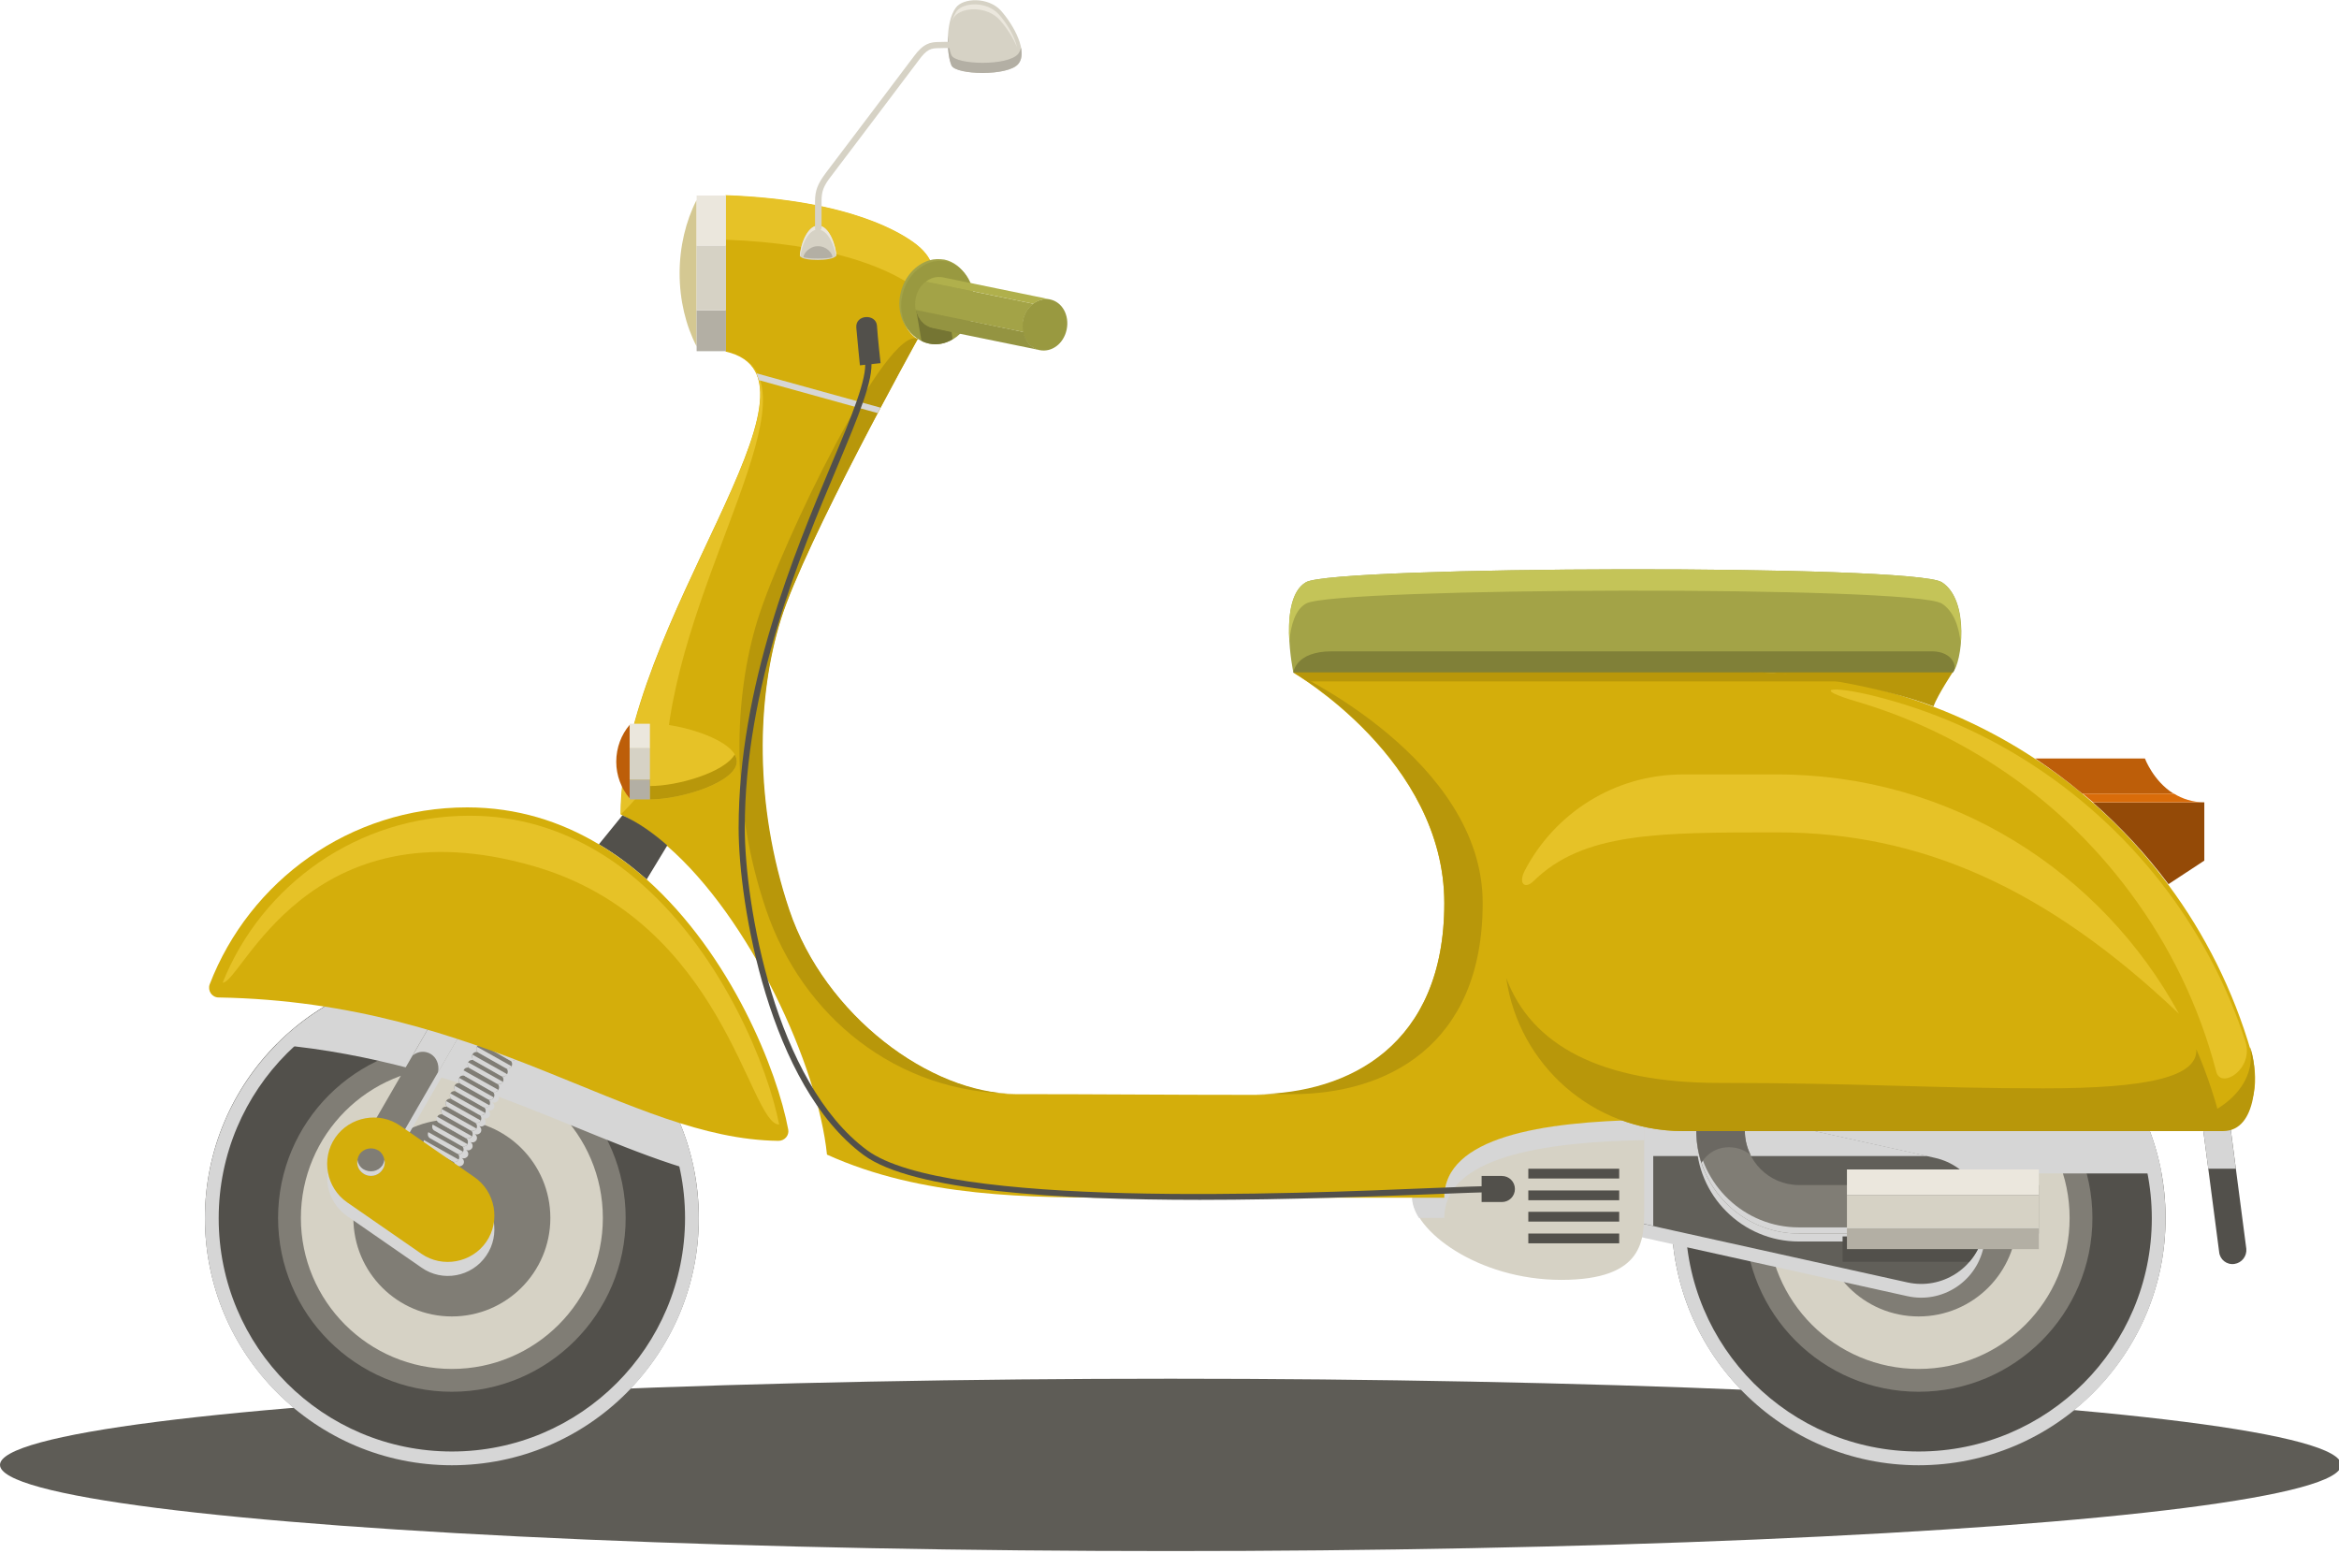 <?xml version="1.0" encoding="utf-8"?>
<!-- Generator: Adobe Illustrator 22.0.0, SVG Export Plug-In . SVG Version: 6.00 Build 0)  -->
<svg version="1.1" id="Layer_1" xmlns="http://www.w3.org/2000/svg" xmlns:xlink="http://www.w3.org/1999/xlink" x="0px" y="0px"
	 viewBox="0 0 646 433" style="enable-background:new 0 0 646 433;" xml:space="preserve">
<style type="text/css">
	.st0{fill:#5E5C56;}
	.st1{fill:#52504B;}
	.st2{fill:#D6D6D6;}
	.st3{fill:#807D75;}
	.st4{fill:#D6D2C5;}
	.st5{fill:#615F59;}
	.st6{fill:#D4AE0B;}
	.st7{fill:#B8970A;}
	.st8{fill:#E6C227;}
	.st9{fill:#A3A347;}
	.st10{fill:#999940;}
	.st11{fill:#757533;}
	.st12{fill:#D4C892;}
	.st13{fill:#EBE7DD;}
	.st14{fill:#B3AFA4;}
	.st15{fill:#808038;}
	.st16{fill:#C4C458;}
	.st17{fill:#944A07;}
	.st18{fill:#BD5E09;}
	.st19{fill:#6B6862;}
	.st20{fill:#D96C0A;}
	.st21{fill:#949441;}
	.st22{fill:#B0B04C;}
</style>
<g>
	<ellipse class="st0" cx="323.3" cy="404.6" rx="323.3" ry="23.8"/>
	<path class="st1" d="M617.1,349.1L617.1,349.1c2.1-0.3,3.5-2.2,3.3-4.2l-8.6-65.9c-0.3-2.1-2.2-3.5-4.2-3.3l0,0
		c-2.1,0.3-3.5,2.2-3.3,4.2l8.6,65.9C613.1,347.9,615,349.4,617.1,349.1z"/>
	<polygon class="st2" points="609.9,322.8 617.5,322.8 614.1,296.7 606.5,296.7 	"/>
	<circle class="st1" cx="124.8" cy="336.4" r="68.2"/>
	<circle class="st3" cx="124.8" cy="336.4" r="48"/>
	<circle class="st4" cx="124.8" cy="336.4" r="41.7"/>
	<circle class="st3" cx="124.8" cy="336.4" r="27.2"/>
	<path class="st2" d="M191.7,323.4c-5.8-30-31.3-52.9-62.5-54.9l-0.2-0.1l0,0.1c-1.4-0.1-2.8-0.1-4.2-0.1c-18.9,0-36,7.7-48.4,20.1
		c13.5,1.2,25.8,3.7,37.2,6.7l-16,27.7l7.3,4.2l10.2-17.7l6.8-11.8c2,0.6,4.1,1.3,6,1.9c0.1,0.3,0.3,0.6,0.6,0.7
		c-0.6-0.3-1.3-0.1-1.7,0.5c-0.3,0.6-0.1,1.3,0.5,1.7c-0.6-0.3-1.3-0.1-1.7,0.5c-0.3,0.6-0.1,1.3,0.5,1.7c-0.6-0.3-1.3-0.1-1.7,0.5
		c-0.3,0.6-0.1,1.3,0.5,1.7c-0.6-0.3-1.3-0.1-1.7,0.5c-0.3,0.6-0.1,1.3,0.5,1.7c-0.6-0.3-1.3-0.1-1.7,0.5c-0.3,0.6-0.1,1.3,0.5,1.7
		c-0.6-0.3-1.3-0.1-1.7,0.5c-0.3,0.6-0.1,1.3,0.5,1.7c-0.6-0.3-1.3-0.1-1.7,0.5c-0.3,0.6-0.1,1.3,0.5,1.7c-0.6-0.3-1.3-0.1-1.7,0.5
		c-0.3,0.6-0.1,1.3,0.5,1.7c-0.6-0.3-1.3-0.1-1.7,0.5c-0.3,0.6-0.1,1.3,0.5,1.7c-0.6-0.3-1.3-0.1-1.7,0.5c-0.3,0.6-0.1,1.3,0.5,1.7
		l7.4,4.2c0.6,0.3,1.3,0.1,1.7-0.5c0.3-0.6,0.1-1.3-0.5-1.7c0.6,0.3,1.3,0.1,1.7-0.5c0.3-0.6,0.1-1.3-0.5-1.7
		c0.6,0.3,1.3,0.1,1.7-0.5c0.3-0.6,0.1-1.3-0.5-1.7c0.6,0.3,1.3,0.1,1.7-0.5c0.3-0.6,0.1-1.3-0.5-1.7c0.6,0.3,1.3,0.1,1.7-0.5
		c0.3-0.6,0.1-1.3-0.5-1.7c0.6,0.3,1.3,0.1,1.7-0.5c0.3-0.6,0.1-1.3-0.5-1.7c0.6,0.3,1.3,0.1,1.7-0.5c0.3-0.6,0.1-1.3-0.5-1.7
		c0.6,0.3,1.3,0.1,1.7-0.5c0.3-0.6,0.1-1.3-0.5-1.7c0.6,0.3,1.3,0.1,1.7-0.5c0.3-0.6,0.1-1.3-0.5-1.7c0.6,0.3,1.3,0.1,1.7-0.5l0,0
		c0.3-0.6,0.1-1.3-0.5-1.7c0.6,0.3,1.3,0.1,1.7-0.5c0.2-0.3,0.2-0.7,0.1-1C157.9,310.4,175.2,318.7,191.7,323.4z"/>
	<polygon class="st3" points="115.1,306.3 104.9,324 97.6,319.8 129.1,265.3 136.4,269.5 	"/>
	<path class="st2" d="M116.4,350.1l-20.5-14.2c-5.8-4-7.3-12.1-3.3-17.9l0,0c4-5.8,12.1-7.3,17.9-3.3l20.5,14.2
		c5.8,4,7.3,12.1,3.3,17.9l0,0C130.3,352.7,122.2,354.2,116.4,350.1z"/>
	<circle class="st1" cx="529.9" cy="336.4" r="68.2"/>
	<path class="st2" d="M529.9,268.3c-37.6,0-68.2,30.5-68.2,68.2c0,37.6,30.5,68.2,68.2,68.2s68.2-30.5,68.2-68.2
		C598.1,298.8,567.5,268.3,529.9,268.3z M529.9,400.9c-35.6,0-64.4-28.8-64.4-64.4s28.8-64.4,64.4-64.4c35.6,0,64.4,28.8,64.4,64.4
		S565.5,400.9,529.9,400.9z"/>
	<path class="st2" d="M124.8,268.3c-37.6,0-68.2,30.5-68.2,68.2c0,37.6,30.5,68.2,68.2,68.2s68.2-30.5,68.2-68.2
		C193,298.8,162.5,268.3,124.8,268.3z M124.8,400.9c-35.6,0-64.4-28.8-64.4-64.4S89.3,272,124.8,272s64.4,28.8,64.4,64.4
		S160.4,400.9,124.8,400.9z"/>
	<circle class="st3" cx="529.9" cy="336.4" r="48"/>
	<circle class="st4" cx="529.9" cy="336.4" r="41.7"/>
	<circle class="st3" cx="529.9" cy="336.4" r="27.2"/>
	<path class="st2" d="M526.8,358L442,339.2c-9.5-2.1-15.5-11.6-13.4-21l0,0c2.1-9.5,11.6-15.5,21-13.4l84.8,18.8
		c9.5,2.1,15.5,11.6,13.4,21l0,0C545.7,354.1,536.3,360.1,526.8,358z"/>
	<path class="st2" d="M462.9,324.1h134.1c-1.1-5.8-2.9-11.4-5.3-16.6H468.2C465.7,312.7,463.9,318.3,462.9,324.1z"/>
	<path class="st5" d="M526.8,354.2L442,335.4c-9.5-2.1-15.5-11.6-13.4-21l0,0c2.1-9.5,11.6-15.5,21-13.4l84.8,18.8
		c9.5,2.1,15.5,11.6,13.4,21l0,0C545.7,350.3,536.3,356.3,526.8,354.2z"/>
	<path class="st2" d="M456.6,319.3h75.8L449.7,301c-9.5-2.1-18.9,3.9-21,13.4c-2.1,9.5,3.9,18.9,13.4,21l14.5,3.2V319.3z"/>
	<path class="st4" d="M454.1,309.2c0,0,0,16.4,0,24.7c0,8.3,0.2,19.6-22.9,19.6c-23.1,0-41.1-13.7-41.1-22.9h8.9
		C398.9,313.9,426.1,309.8,454.1,309.2z"/>
	<path class="st2" d="M398.9,330.8H390c0,1.7,0.7,3.7,1.9,5.6h7c0-16.8,27.1-21,55.2-21.5c0-3.3,0-5.6,0-5.6
		C426.1,309.8,398.9,313.9,398.9,330.8z"/>
	<rect x="422.1" y="322.8" class="st1" width="25.1" height="2.7"/>
	<rect x="422.1" y="328.8" class="st1" width="25.1" height="2.7"/>
	<rect x="422.1" y="334.7" class="st1" width="25.1" height="2.7"/>
	<rect x="422.1" y="340.7" class="st1" width="25.1" height="2.7"/>
	<path class="st6" d="M614.5,309.2c-9.6,0-153.4,0-153.4,0c-2.3,0-4.7,0-7,0.1c-28,0.5-55.2,4.7-55.2,21.5H390
		c-25.3,0-78.8,0-78.8,0c-27,0-56.5,0-82.8-11.9c-2.5-24.5-21.2-65.4-44.2-85.3c-4-3.5-8.2-6.3-12.3-8.4c-0.2-0.1-0.4-0.2-0.5-0.3
		c0-53.3,61.7-120.4,29-127.8V54c34.9,1.3,49.1,10.8,52.7,13.6c3.2,2.5,4,4.9,4,4.9c-3.8,1-7,4.5-8,9.2c-1,4.9,0.8,9.7,4.3,12
		c0,0-31.1,56-37.8,77.4c-6.7,21.4-7.6,51.2,2.3,80.3s39,50.8,62.5,50.8s40.5,0.2,66.1,0.2c25.6,0,52.4-13.2,52.4-52.9
		c0-39.6-41.7-63.7-41.7-63.7s71.9,0,125.3,0c29.4,0,56.7,8.7,79.6,23.8c14.2,9.3,26.6,21.1,36.7,34.7c10.2,13.7,18,29.3,22.9,46.1
		C623.6,296.4,624.2,309.2,614.5,309.2z"/>
	<path class="st7" d="M209.3,171c-6.7,21.4-7.6,51.2,2.3,80.3s35.7,50.8,68.9,50.8c-23.5,0-52.7-21.6-62.5-50.8s-9-58.9-2.3-80.3
		c6.7-21.4,37.8-77.4,37.8-77.4C245,89.7,216,149.6,209.3,171z"/>
	<path class="st8" d="M257.1,72.4c0,0-0.8-2.4-4-4.9c-3.6-2.8-17.7-12.3-52.7-13.6v12.3c29.2,1.1,43.9,7.9,50,11.7
		C252,75.2,254.4,73.1,257.1,72.4z"/>
	<path class="st7" d="M409.5,249.4c0-39.6-52.3-63.7-52.3-63.7s41.7,24,41.7,63.7c0,39.3-26.4,52.6-51.8,52.8c3.2,0,6.5,0,9.9,0
		C382.7,302.2,409.5,289,409.5,249.4z"/>
	<path class="st8" d="M184.4,202.9c5.8-48.8,44.3-99.4,16.1-105.8l0,0c32.6,7.4-29,74.5-29,127.8C171.4,224.9,183,214.6,184.4,202.9
		z"/>
	<g>
		<g>
			<path class="st3" d="M123.8,322.9l-7.4-4.2c-0.6-0.3-0.8-1.1-0.5-1.7l0,0c0.3-0.6,1.1-0.8,1.7-0.5l7.4,4.2
				c0.6,0.3,0.8,1.1,0.5,1.7l0,0C125.1,323,124.4,323.2,123.8,322.9z"/>
			<path class="st2" d="M125.5,322.4c-0.3,0.6-1.1,0.8-1.7,0.5l-7.4-4.2c-0.6-0.3-0.8-1.1-0.5-1.7L125.5,322.4z"/>
		</g>
		<g>
			<path class="st3" d="M125,320.7l-7.4-4.2c-0.6-0.3-0.8-1.1-0.5-1.7l0,0c0.3-0.6,1.1-0.8,1.7-0.5l7.4,4.2c0.6,0.3,0.8,1.1,0.5,1.7
				l0,0C126.4,320.9,125.6,321.1,125,320.7z"/>
			<path class="st2" d="M126.7,320.3c-0.3,0.6-1.1,0.8-1.7,0.5l-7.4-4.2c-0.6-0.3-0.8-1.1-0.5-1.7L126.7,320.3z"/>
		</g>
		<g>
			<path class="st3" d="M126.2,318.6l-7.4-4.2c-0.6-0.3-0.8-1.1-0.5-1.7l0,0c0.3-0.6,1.1-0.8,1.7-0.5l7.4,4.2
				c0.6,0.3,0.8,1.1,0.5,1.7l0,0C127.6,318.7,126.8,318.9,126.2,318.6z"/>
			<path class="st2" d="M127.9,318.1c-0.3,0.6-1.1,0.8-1.7,0.5l-7.4-4.2c-0.6-0.3-0.8-1.1-0.5-1.7L127.9,318.1z"/>
		</g>
		<g>
			<path class="st3" d="M127.4,316.5l-7.4-4.2c-0.6-0.3-0.8-1.1-0.5-1.7l0,0c0.3-0.6,1.1-0.8,1.7-0.5l7.4,4.2
				c0.6,0.3,0.8,1.1,0.5,1.7l0,0C128.8,316.6,128,316.8,127.4,316.5z"/>
			<path class="st2" d="M129.1,316c-0.3,0.6-1.1,0.8-1.7,0.5l-7.4-4.2c-0.6-0.3-0.8-1.1-0.5-1.7L129.1,316z"/>
		</g>
		<g>
			<path class="st3" d="M128.7,314.3l-7.4-4.2c-0.6-0.3-0.8-1.1-0.5-1.7l0,0c0.3-0.6,1.1-0.8,1.7-0.5l7.4,4.2
				c0.6,0.3,0.8,1.1,0.5,1.7l0,0C130,314.4,129.3,314.6,128.7,314.3z"/>
			<path class="st2" d="M130.3,313.8c-0.3,0.6-1.1,0.8-1.7,0.5l-7.4-4.2c-0.6-0.3-0.8-1.1-0.5-1.7L130.3,313.8z"/>
		</g>
		<g>
			<path class="st3" d="M129.9,312.2l-7.4-4.2c-0.6-0.3-0.8-1.1-0.5-1.7l0,0c0.3-0.6,1.1-0.8,1.7-0.5l7.4,4.2
				c0.6,0.3,0.8,1.1,0.5,1.7l0,0C131.2,312.3,130.5,312.5,129.9,312.2z"/>
			<path class="st2" d="M131.6,311.7c-0.3,0.6-1.1,0.8-1.7,0.5l-7.4-4.2c-0.6-0.3-0.8-1.1-0.5-1.7L131.6,311.7z"/>
		</g>
		<g>
			<path class="st3" d="M131.1,310l-7.4-4.2c-0.6-0.3-0.8-1.1-0.5-1.7l0,0c0.3-0.6,1.1-0.8,1.7-0.5l7.4,4.2c0.6,0.3,0.8,1.1,0.5,1.7
				l0,0C132.4,310.1,131.7,310.3,131.1,310z"/>
			<path class="st2" d="M132.8,309.5c-0.3,0.6-1.1,0.8-1.7,0.5l-7.4-4.2c-0.6-0.3-0.8-1.1-0.5-1.7L132.8,309.5z"/>
		</g>
		<g>
			<path class="st3" d="M132.3,307.9l-7.4-4.2c-0.6-0.3-0.8-1.1-0.5-1.7l0,0c0.3-0.6,1.1-0.8,1.7-0.5l7.4,4.2
				c0.6,0.3,0.8,1.1,0.5,1.7l0,0C133.7,308,132.9,308.2,132.3,307.9z"/>
			<path class="st2" d="M134,307.4c-0.3,0.6-1.1,0.8-1.7,0.5l-7.4-4.2c-0.6-0.3-0.8-1.1-0.5-1.7L134,307.4z"/>
		</g>
		<g>
			<path class="st3" d="M133.5,305.7l-7.4-4.2c-0.6-0.3-0.8-1.1-0.5-1.7l0,0c0.3-0.6,1.1-0.8,1.7-0.5l7.4,4.2
				c0.6,0.3,0.8,1.1,0.5,1.7l0,0C134.9,305.8,134.1,306.1,133.5,305.7z"/>
			<path class="st2" d="M135.2,305.3c-0.3,0.6-1.1,0.8-1.7,0.5l-7.4-4.2c-0.6-0.3-0.8-1.1-0.5-1.7L135.2,305.3z"/>
		</g>
		<g>
			<path class="st3" d="M134.7,303.6l-7.4-4.2c-0.6-0.3-0.8-1.1-0.5-1.7l0,0c0.3-0.6,1.1-0.8,1.7-0.5l7.4,4.2
				c0.6,0.3,0.8,1.1,0.5,1.7l0,0C136.1,303.7,135.3,303.9,134.7,303.6z"/>
			<path class="st2" d="M136.4,303.1c-0.3,0.6-1.1,0.8-1.7,0.5l-7.4-4.2c-0.6-0.3-0.8-1.1-0.5-1.7L136.4,303.1z"/>
		</g>
		<g>
			<path class="st3" d="M136,301.4l-7.4-4.2c-0.6-0.3-0.8-1.1-0.5-1.7l0,0c0.3-0.6,1.1-0.8,1.7-0.5l7.4,4.2c0.6,0.3,0.8,1.1,0.5,1.7
				l0,0C137.3,301.6,136.5,301.8,136,301.4z"/>
			<path class="st2" d="M137.6,301c-0.3,0.6-1.1,0.8-1.7,0.5l-7.4-4.2c-0.6-0.3-0.8-1.1-0.5-1.7L137.6,301z"/>
		</g>
		<g>
			<path class="st3" d="M137.2,299.3l-7.4-4.2c-0.6-0.3-0.8-1.1-0.5-1.7l0,0c0.3-0.6,1.1-0.8,1.7-0.5l7.4,4.2
				c0.6,0.3,0.8,1.1,0.5,1.7l0,0C138.5,299.4,137.8,299.6,137.2,299.3z"/>
			<path class="st2" d="M138.9,298.8c-0.3,0.6-1.1,0.8-1.7,0.5l-7.4-4.2c-0.6-0.3-0.8-1.1-0.5-1.7L138.9,298.8z"/>
		</g>
		<g>
			<path class="st3" d="M138.4,297.1l-7.4-4.2c-0.6-0.3-0.8-1.1-0.5-1.7l0,0c0.3-0.6,1.1-0.8,1.7-0.5l7.4,4.2
				c0.6,0.3,0.8,1.1,0.5,1.7l0,0C139.7,297.3,139,297.5,138.4,297.1z"/>
			<path class="st2" d="M140.1,296.7c-0.3,0.6-1.1,0.8-1.7,0.5l-7.4-4.2c-0.6-0.3-0.8-1.1-0.5-1.7L140.1,296.7z"/>
		</g>
		<g>
			<path class="st3" d="M139.6,295l-7.4-4.2c-0.6-0.3-0.8-1.1-0.5-1.7l0,0c0.3-0.6,1.1-0.8,1.7-0.5l7.4,4.2c0.6,0.3,0.8,1.1,0.5,1.7
				l0,0C140.9,295.1,140.2,295.3,139.6,295z"/>
			<path class="st2" d="M141.3,294.5c-0.3,0.6-1.1,0.8-1.7,0.5l-7.4-4.2c-0.6-0.3-0.8-1.1-0.5-1.7L141.3,294.5z"/>
		</g>
		<g>
			<path class="st3" d="M140.8,292.8l-7.4-4.2c-0.6-0.3-0.8-1.1-0.5-1.7l0,0c0.3-0.6,1.1-0.8,1.7-0.5l7.4,4.2
				c0.6,0.3,0.8,1.1,0.5,1.7l0,0C142.2,293,141.4,293.2,140.8,292.8z"/>
			<path class="st2" d="M142.5,292.4c-0.3,0.6-1.1,0.8-1.7,0.5l-7.4-4.2c-0.6-0.3-0.8-1.1-0.5-1.7L142.5,292.4z"/>
		</g>
	</g>
	<path class="st8" d="M598.9,246.5c-10.1-13.6-22.6-25.4-36.7-34.7c-13.6-9-28.8-15.7-45.1-19.7c-11.1-2.7-17.1-2.1-4.2,1.7
		c13.9,4.1,26.9,10.2,38.7,18c14.2,9.3,26.6,21.1,36.7,34.7c10.9,14.6,19.1,31.4,23.8,49.5c1.3,5,10.6-0.8,8-8.5
		C615.3,272.7,608.1,258.9,598.9,246.5z"/>
	<path class="st9" d="M268.2,85.1c-1.3,6.3-6.7,10.4-12.1,9.3c-1.1-0.2-2.2-0.7-3.1-1.3c-3.5-2.3-5.4-7.1-4.3-12
		c1-4.6,4.2-8.1,8-9.2c1.3-0.4,2.7-0.4,4.1-0.2C266.1,72.8,269.5,78.8,268.2,85.1z"/>
	<path class="st10" d="M268.7,85.6c-1.3,6.3-6.7,10.4-12.1,9.3c-1.1-0.2-2.2-0.7-3.1-1.3c-3.5-2.3-5.4-7.1-4.3-12
		c1-4.6,4.2-8.1,8-9.2c1.3-0.4,2.7-0.4,4.1-0.2C266.6,73.4,270,79.3,268.7,85.6z"/>
	<path class="st6" d="M614,312.4H464.8c-27.2,0-49.2-22-49.2-49.2s22-49.2,49.2-49.2h26.1C551,213.9,601.3,256,614,312.4z"/>
	<path class="st10" d="M294.6,91c-0.8,3.9-4.1,6.4-7.5,5.7c-3.3-0.7-5.4-4.4-4.6-8.2c0.8-3.9,4.1-6.4,7.5-5.8
		C293.4,83.4,295.4,87.1,294.6,91z"/>
	<path class="st11" d="M263.1,93.7c-2,1.2-4.3,1.7-6.5,1.2c-0.8-0.2-1.5-0.4-2.1-0.8l-1.5-8.7c0.5,2.5,2.2,4.6,4.6,5.1l5.2,1.1
		L263.1,93.7z"/>
	<path class="st12" d="M192.4,55.2v40.5c-3-5.8-4.7-12.8-4.7-20.2S189.4,61.1,192.4,55.2z"/>
	<path class="st4" d="M264,2.1c2-2.7,8.9-3,12.4,0.8c3.5,3.9,7.7,11.4,4.8,14.8c-2.9,3.4-17.1,3-18.4,0.4
		C261.6,15.5,260.9,6.3,264,2.1z"/>
	<path class="st13" d="M276.1,5.5c1.8,2,3.7,4.8,4.8,7.6c-0.7-3.2-3-6.9-5.1-9.2c-3.3-3.6-9.7-3.3-11.6-0.8c-0.5,0.8-1,1.7-1.3,2.7
		c0.2-0.4,0.4-0.9,0.7-1.2C265.7,1.9,272.6,1.6,276.1,5.5z"/>
	<path class="st14" d="M281.2,14.9c-2.9,3.4-17.1,3-18.4,0.4c-0.5-1-0.9-3.1-1-5.5c-0.2,3.5,0.3,6.8,1,8.3c1.2,2.6,15.5,3,18.4-0.4
		c1-1.1,1.1-2.7,0.8-4.5C281.8,13.8,281.6,14.4,281.2,14.9z"/>
	<path class="st4" d="M225.9,71.8c-2,0-4.4-0.2-5-1.1c0-2.3,1.8-8.4,5-8.4c3.2,0,5.1,6,5,8.4C230.3,71.5,227.9,71.8,225.9,71.8z"/>
	<path class="st14" d="M225.9,71.4c-1.6,0-3.5-0.1-4-0.4c0-0.8,1.5-3,4-3c2.6,0,4.1,2.2,4,3C229.4,71.3,227.5,71.4,225.9,71.4z"/>
	<path class="st13" d="M225.9,63.4c2.8,0,4.6,4.6,5,7.4c0,0,0.1,0,0.1-0.1c0-2.3-1.8-8.4-5-8.4c-3.2,0-5.1,6-5,8.4
		c0,0,0.1,0,0.1,0.1C221.3,68,223.1,63.4,225.9,63.4z"/>
	<g>
		<path class="st4" d="M225.9,63.9c-0.5,0-0.8-0.4-0.8-0.8v-7.4c0-3.1,0.7-4.9,3.1-8.1c2.1-2.8,21.6-28.5,24.1-31.9
			c2.7-3.7,4.6-4.1,7.1-4.1c2.4-0.1,4.9,0,4.9,0c0.5,0,0.8,0.4,0.8,0.9c0,0.5-0.4,0.9-0.9,0.8c0,0-2.5-0.1-4.8,0
			c-2.2,0-3.4,0.2-5.7,3.4c-2.5,3.4-22,29.1-24.1,31.9c-2.2,2.8-2.7,4.3-2.7,7v7.4C226.7,63.6,226.4,63.9,225.9,63.9z"/>
	</g>
	<path class="st9" d="M539.3,185.7H367.8c-6.7,0-10.6,0-10.6,0s-4.3-20.4,3.5-24.9c7.8-4.5,167.8-5,175.6,0
		C544.2,165.8,541.8,183.4,539.3,185.7z"/>
	<path class="st15" d="M533.6,179.9c-5.7,0-165.8,0-165.8,0c-10.1,0-10.6,5.9-10.6,5.9h182.1C540.8,184.4,539.4,179.9,533.6,179.9z"
		/>
	<path class="st16" d="M360.7,166.7c7.8-4.5,167.8-5,175.6,0c3.3,2.1,4.8,6.5,5.2,11c0.5-6.1-0.4-13.8-5.2-16.9
		c-7.8-5-167.8-4.5-175.6,0c-4.4,2.5-5,10.2-4.6,16.4C356.5,172.7,357.7,168.4,360.7,166.7z"/>
	<path class="st7" d="M539.3,185.7c0,0-4.1,6.2-5.3,9.4c-13.9-5.3-36.9-9.4-51.4-9.4H539.3z"/>
	<path class="st1" d="M243.2,100.3l-5.7,0.6c0,0-0.7-6.8-1-10.4c-0.3-3.7,5.4-3.9,5.7-0.6C242.4,93.2,243.2,100.3,243.2,100.3z"/>
	<path class="st1" d="M184.3,233.5l-5.7,9.4c-4.1-3.6-8.4-6.9-13.2-9.7l6.5-8C176.2,227.1,180.3,230,184.3,233.5z"/>
	<path class="st17" d="M578,221.6c7.7,6.8,14.7,14.3,20.9,22.6l9.9-6.5c0,0,0-9.4,0-16.1H578z"/>
	<path class="st8" d="M179.5,220.8c8.8,0,24-4.8,24-10.5c0-5.7-15.2-10.5-24-10.5V220.8z"/>
	<path class="st7" d="M179.5,217.1v3.7c8.8,0,24-4.8,24-10.5c0-0.6-0.2-1.3-0.6-1.9C200.1,213.3,187.3,217.1,179.5,217.1z"/>
	<path class="st18" d="M173.9,200.2v20.3c-2.3-2.7-3.7-6.3-3.7-10.1C170.2,206.5,171.6,202.9,173.9,200.2z"/>
	<path class="st2" d="M481.9,314.6h-13.4c0,15.6,12.7,28.3,28.3,28.3h50.4c0.2-0.7,0.5-1.4,0.6-2.1c0.9-4,0.3-7.9-1.3-11.3h-49.7
		C488.6,329.5,481.9,322.8,481.9,314.6z"/>
	<g>
		<path class="st3" d="M563.1,340.7h-66.3c-15.6,0-28.3-12.7-28.3-28.3h13.4c0,8.2,6.7,14.9,14.9,14.9h66.3V340.7z"/>
	</g>
	<path class="st2" d="M468.6,312.4L468.6,312.4c-0.1,15.6,12.6,28.3,28.2,28.3h66.3V339h-66.3C481.8,339,469.5,327.2,468.6,312.4z"
		/>
	<path class="st2" d="M129.1,265.3L114,291.5c3.1-2.5,7.8-0.1,7,4.7l15.4-26.7L129.1,265.3z"/>
	<path class="st1" d="M414.8,324.8h-5.6v7.2h5.6c2,0,3.6-1.6,3.6-3.6C418.4,326.4,416.8,324.8,414.8,324.8z"/>
	<path class="st19" d="M483.5,319c-1-2-1.6-4.3-1.6-6.6h-13.4c0,3.1,0.5,6,1.4,8.8C473.1,315.8,479.9,315.9,483.5,319z"/>
	<path class="st1" d="M547.6,341.5h-38.7v7h35C545.6,346.5,546.9,344.2,547.6,341.5z"/>
	<g>
		<rect x="510.1" y="339.2" class="st14" width="53" height="5.8"/>
		<rect x="510.1" y="323" class="st13" width="53" height="7.1"/>
		<rect x="510.1" y="330.1" class="st4" width="53" height="9.1"/>
	</g>
	<path class="st6" d="M215,315.1c-41.5-0.5-80.7-38.3-154.6-39.6c-1.9,0-3.1-1.9-2.5-3.6c11-28.6,38.7-48.9,71.1-48.9
		c13.8,0,25.9,3.9,36.4,10.2c4.7,2.8,9.1,6.1,13.2,9.7c23.4,20.9,36.1,52.9,39.1,69.1C218,313.6,216.7,315.1,215,315.1z"/>
	<path class="st8" d="M147.3,239.2c52.8,15.2,59.5,71.4,67.9,71.4c-3.1-15.8-15.3-46.2-37.6-66.1c-3.9-3.5-8.1-6.7-12.7-9.4
		c-10.1-6-21.8-9.8-35.2-9.8c-30.9,0-57.4,19.1-68.2,46.1C66.7,271.6,84.9,221.2,147.3,239.2z"/>
	<g>
		<rect x="173.9" y="215.3" class="st14" width="5.6" height="5.5"/>
		<rect x="173.9" y="199.9" class="st13" width="5.6" height="6.8"/>
		<rect x="173.9" y="206.6" class="st4" width="5.6" height="8.7"/>
	</g>
	<g>
		<rect x="192.4" y="85.7" class="st14" width="8.1" height="11.3"/>
		<rect x="192.4" y="54" class="st13" width="8.1" height="13.9"/>
		<rect x="192.4" y="67.9" class="st4" width="8.1" height="17.8"/>
	</g>
	<path class="st6" d="M116.4,346.3l-20.5-14.2c-5.8-4-7.3-12.1-3.3-17.9v0c4-5.8,12.1-7.3,17.9-3.3l20.5,14.2
		c5.8,4,7.3,12.1,3.3,17.9l0,0C130.3,348.8,122.2,350.3,116.4,346.3z"/>
	<path class="st3" d="M105.6,323.1c-1.2,1.7-3.5,2.1-5.3,1c-1.7-1.2-2.1-3.5-1-5.3c1.2-1.7,3.5-2.1,5.3-1
		C106.3,319,106.7,321.4,105.6,323.1z"/>
	<path class="st2" d="M105.6,321.9c-1.2,1.7-3.5,2.1-5.3,1c-0.9-0.6-1.4-1.5-1.6-2.5c-0.2,1.4,0.3,2.8,1.6,3.7
		c1.7,1.2,4.1,0.8,5.3-1c0.6-0.8,0.8-1.9,0.6-2.8C106.1,320.8,105.9,321.4,105.6,321.9z"/>
	<g>
		<path class="st18" d="M592.4,209.5c0,0-14.3,0-30.3,0c4.5,3,8.8,6.2,13,9.7h25.2C594.7,215.7,592.4,209.5,592.4,209.5z"/>
		<path class="st20" d="M575.2,219.2c1,0.8,1.9,1.6,2.9,2.4h30.8c-3.4,0-6.2-1-8.5-2.4H575.2z"/>
	</g>
	<g>
		<path class="st21" d="M287.2,96.7l-22-4.5l-2.4-0.5l-5.2-1.1c-2.4-0.5-4.1-2.5-4.6-5.1l14.8,3.1l14.9,3.1
			C283.1,94.2,284.8,96.2,287.2,96.7z"/>
		<path class="st9" d="M282.6,88.5c0.4-1.9,1.4-3.5,2.8-4.6l-29.7-6.1c-1.4,1-2.4,2.6-2.8,4.6c-0.2,1.1-0.2,2.2,0,3.2l29.7,6.1
			C282.4,90.6,282.4,89.6,282.6,88.5z"/>
		<path class="st22" d="M290.1,82.7l-29.7-6.1c-1.7-0.3-3.3,0.1-4.7,1.2l29.7,6.1C286.7,82.9,288.4,82.4,290.1,82.7z"/>
	</g>
	<path class="st2" d="M208.9,103.1c0.3,0.6,0.5,1.2,0.7,1.9l32.8,9.1c0.3-0.5,0.5-1,0.8-1.5L208.9,103.1z"/>
	<g>
		<path class="st1" d="M331.4,331.4c-38.8,0-79.4-2.4-92.9-12.4c-26-19.2-34.5-69.1-34.5-90.3c0-39.2,15.4-76,25.6-100.4
			c5.6-13.3,10-23.9,9.3-28.7l1.7-0.2c0.8,5.3-3.5,15.5-9.4,29.6c-10.2,24.2-25.5,60.8-25.5,99.7c0,20.9,8.3,70.2,33.8,89
			c21.7,16,116.4,12.1,156.9,10.4c7.5-0.3,12.9-0.5,15.6-0.5l0,0v1.7c-2.7,0-8.1,0.2-15.5,0.5C380.5,330.4,356.3,331.4,331.4,331.4z
			"/>
	</g>
	<path class="st7" d="M606.6,289.8c0.4,7.6-13.2,10.8-42.2,10.8c-31.5,0-51-1.5-89.6-1.5c-32.6,0-51.9-10.4-58.8-29
		c3.4,23.9,23.9,42.3,48.7,42.3H614C612.2,304.6,609.7,297,606.6,289.8z"/>
	<path class="st8" d="M490.9,229.9c39.4,0,74.2,15.2,110.9,50.1c-21.4-39.3-63-66.1-110.9-66.1h-26.1c-19,0-35.5,10.8-43.7,26.6
		c-1.8,3.5,0,5.2,2.4,2.9C437.2,229.9,457.8,229.9,490.9,229.9z"/>
	<path class="st7" d="M621.8,290.3c-0.1-0.4-0.2-0.7-0.4-1.1c1.9,9.3-5.9,21.5-31.9,23.2c12.3,0,22.3,0,24.5,0
		C623.6,312.4,623.6,296.4,621.8,290.3z"/>
	<path class="st7" d="M482.6,185.7c-53.4,0-125.3,0-125.3,0s1.5,0.8,3.8,2.5h148.3C500.7,186.6,491.7,185.7,482.6,185.7z"/>
</g>
</svg>
